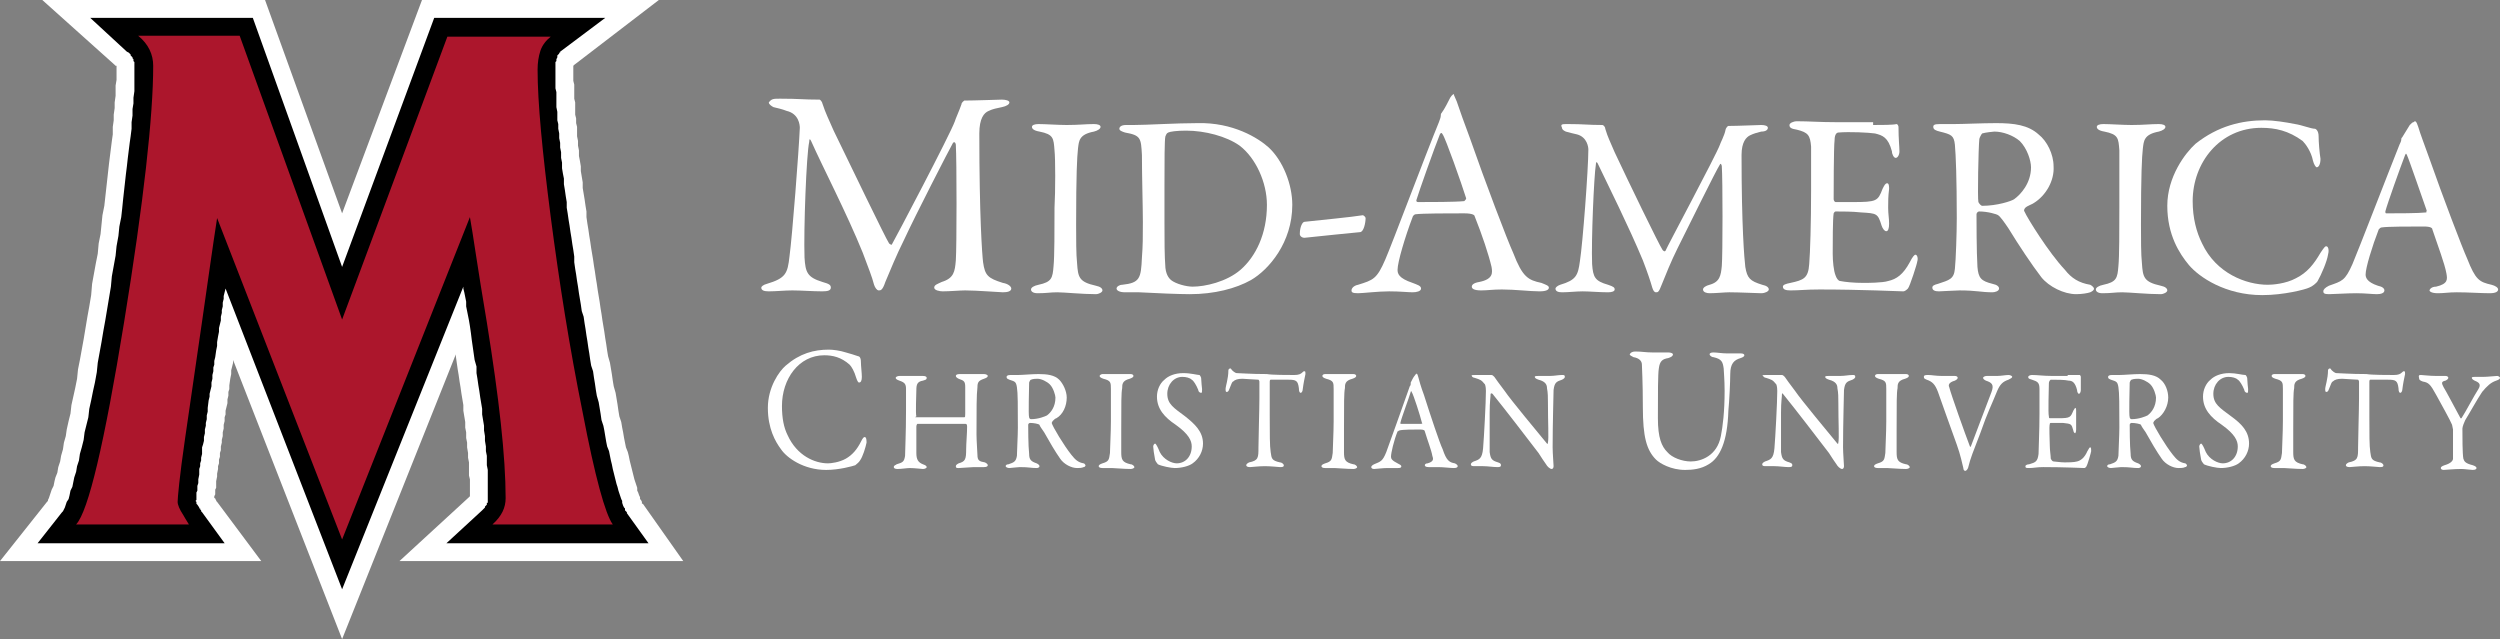 <?xml version="1.0" encoding="utf-8"?>
<!-- Generator: Adobe Illustrator 21.1.0, SVG Export Plug-In . SVG Version: 6.00 Build 0)  -->
<svg version="1.1" xmlns="http://www.w3.org/2000/svg" xmlns:xlink="http://www.w3.org/1999/xlink" x="0px" y="0px" width="266px"
	 height="68px" viewBox="0 0 266 68" style="enable-background:new 0 0 266 68;" xml:space="preserve">
<rect x="0" y="0" width="266" height="68" fill="#808080" stroke="none"/>
<style type="text/css">
	.st0{fill:#FFFFFF;}
	.st1{fill-rule:evenodd;clip-rule:evenodd;fill:#FFFFFF;}
	.st2{fill-rule:evenodd;clip-rule:evenodd;}
	.st3{fill:#AC162C;}
</style>
<g id="_x32__Color_Black_BG">
	<g>
		<g>
			<path class="st0" d="M83,10.5c2.1,0,2.4,0.1,4.2,0.1c0.1,0,0.3,0.3,0.3,0.4c0.4,1.2,0.6,1.5,1.2,2.9c1.8,3.7,5.5,11.4,5.9,12
				c0.1,0.1,0.3,0.2,0.3,0.1c0.3-0.5,6.2-11.7,6.7-13.1c0-0.1,0.5-1.2,0.7-1.8c0-0.2,0.3-0.4,0.3-0.4c1.1,0,3.7-0.1,4-0.1
				c0.4,0,0.8,0.1,0.8,0.3c0,0.2-0.3,0.4-0.8,0.5c-0.5,0.1-1,0.2-1.4,0.4c-0.5,0.2-1,0.8-1,2.4c0,8.8,0.3,12.9,0.4,13.7
				c0.2,1.4,0.5,1.7,2.1,2.2c0.6,0.1,0.9,0.4,0.9,0.6c0,0.3-0.4,0.4-0.9,0.4c-0.3,0-2.8-0.2-4-0.2c-0.6,0-1.6,0.1-2.4,0.1
				c-0.3,0-0.9-0.1-0.9-0.4c0-0.3,0.4-0.4,0.8-0.6c1.3-0.4,1.4-1.1,1.5-2.3c0.1-1.4,0.1-10.6,0-12.3c0-0.1-0.1-0.4-0.3-0.2
				c-0.4,0.7-4,7.7-5.2,10.3c-0.8,1.6-1.5,3.3-2,4.5c-0.3,0.9-0.5,0.9-0.7,0.9c-0.2,0-0.4-0.3-0.5-0.6c-0.2-0.8-0.6-1.8-1.2-3.4
				c-1.7-4.2-4.3-9.2-5.5-11.9c-0.1-0.2-0.2-0.3-0.2,0.1c-0.3,1.3-0.6,9.3-0.5,12.3c0.1,1.6,0.3,2.1,1.9,2.6
				c0.7,0.2,0.9,0.3,0.9,0.6c0,0.3-0.3,0.4-0.9,0.4c-1,0-2.3-0.1-3.2-0.1c-0.8,0-1.7,0.1-2.5,0.1c-0.5,0-0.8-0.1-0.8-0.4
				c0-0.1,0.2-0.3,0.6-0.4c2-0.6,2.2-1.1,2.4-2.9c0.3-2.2,1-11.3,1.1-13.7c0-0.3-0.1-1.5-1.4-1.8c-0.5-0.2-1-0.3-1.4-0.4
				c-0.2-0.1-0.5-0.3-0.5-0.5C82.1,10.5,82.3,10.5,83,10.5z"/>
			<path class="st0" d="M112.2,16c-0.1-1.3-0.1-1.7-1.6-2c-0.6-0.1-0.8-0.3-0.8-0.5c0-0.2,0.3-0.3,0.7-0.3c0.7,0,2.1,0.1,3,0.1
				c1.3,0,2-0.1,2.9-0.1c0.4,0,0.7,0.1,0.7,0.3c0,0.2-0.3,0.4-0.7,0.5c-1.6,0.3-1.6,1-1.7,1.8c-0.1,0.9-0.2,2.7-0.2,8.1
				c0,1.5,0,3.2,0.1,4.1c0.1,1.5,0.2,2,2,2.4c0.5,0.1,0.7,0.3,0.7,0.5c0,0.2-0.4,0.4-0.7,0.4c-1.4,0-3.4-0.2-4.1-0.2
				c-0.8,0-1.1,0.1-2.1,0.1c-0.5,0-0.7-0.2-0.7-0.4c0-0.2,0.3-0.4,0.8-0.5c1.4-0.3,1.5-0.7,1.6-2c0.1-1,0.1-3.8,0.1-6.2
				C112.3,20.3,112.3,16.9,112.2,16z"/>
			<path class="st0" d="M135,15.7c1.5,1.4,2.5,3.9,2.5,6.1c0,4-2.5,6.9-4.4,8c-1.6,0.9-3.9,1.5-6.5,1.5c-1.1,0-3.6-0.1-5.4-0.2
				c-0.5,0-1,0-1.5,0c-0.6,0-0.9-0.2-0.9-0.4c0-0.2,0.3-0.4,0.6-0.4c1.9-0.2,2-0.7,2.1-2.9c0.1-1.3,0.1-2.1,0.1-3.8
				c0-1.6-0.1-4.8-0.1-7.1c-0.1-1.8-0.1-2.1-1.8-2.4c-0.3-0.1-0.6-0.2-0.6-0.4c0-0.2,0.2-0.4,0.7-0.4h0.8c1.4,0,4.5-0.2,6.8-0.2
				C131.2,13,133.9,14.7,135,15.7z M124.3,14.1c-0.2,0.1-0.2,0.2-0.3,0.4c-0.1,0.3-0.1,2.8-0.1,5.2v4c0,1.9,0,3.5,0.1,4.8
				c0.1,0.9,0.5,1.2,0.6,1.3c0.5,0.4,1.6,0.7,2.3,0.7c1.3,0,3.6-0.5,5.1-1.8c1.6-1.4,2.8-3.8,2.8-6.9c0-2.4-1.2-5-2.9-6.3
				c-1.4-1-3.7-1.6-5.7-1.6C125.2,13.9,124.5,14,124.3,14.1z"/>
			<path class="st0" d="M145,22.9c0.1,0,0.3,0.2,0.3,0.3c0,0.5-0.2,1.5-0.6,1.5c-1.1,0.1-4,0.4-5.9,0.6c-0.3,0-0.5-0.2-0.5-0.4
				c0-0.8,0.3-1.3,0.5-1.3C140.6,23.4,143.8,23.1,145,22.9z"/>
			<path class="st0" d="M155,10.8c0.3,0.9,0.8,2.3,1.4,3.9c1.6,4.6,4,10.9,4.6,12.2c1,2.6,1.6,2.9,3,3.2c0.5,0.2,0.8,0.3,0.8,0.5
				c0,0.2-0.2,0.4-1,0.4c-1,0-2.6-0.2-4-0.2c-1,0-1.5,0.1-2.2,0.1c-0.8,0-1-0.2-1-0.4c0-0.2,0.2-0.4,0.8-0.5c1.5-0.3,1.4-1,1.3-1.6
				c-0.3-1.3-1-3.4-1.8-5.4c0-0.1-0.2-0.3-1.1-0.3c-1.7,0-4.5,0-5.2,0.1c-0.1,0-0.3,0.2-0.3,0.3c-0.8,2.1-1.6,4.8-1.6,5.6
				c0,0.4,0.1,0.9,1.6,1.4c0.5,0.2,0.9,0.3,0.9,0.6c0,0.3-0.5,0.4-0.9,0.4c-0.5,0-1.3-0.1-2.5-0.1c-1.2,0-2.8,0.2-3.3,0.2
				c-0.6,0-0.7-0.1-0.7-0.3c0-0.2,0.2-0.5,0.7-0.6c1.6-0.5,2-0.6,2.9-2.7c0.7-1.6,4.3-11.2,5.7-14.6c0.1-0.3,0.2-0.5,0.2-0.7
				c0-0.1,0-0.2,0.1-0.3c0.3-0.4,0.7-1.2,0.9-1.6c0.2-0.3,0.3-0.4,0.5-0.4C154.6,10,154.7,10.1,155,10.8z M156,21.1
				c-0.5-1.6-2.2-6.4-2.5-6.8c-0.1-0.2-0.2-0.2-0.3,0c-0.6,1.5-2.2,6-2.5,7c0,0.1,0,0.2,0.2,0.2c1.3,0,3.9,0,4.9-0.1
				C155.9,21.3,156,21.2,156,21.1z"/>
			<path class="st0" d="M166.8,13.2c1.8,0,2.1,0.1,3.7,0.1c0.1,0,0.3,0.2,0.3,0.4c0.3,1,0.5,1.3,1,2.5c1.5,3.2,4.7,9.8,5.1,10.4
				c0.1,0.1,0.2,0.2,0.3,0.1c0.2-0.5,5.4-10.2,5.8-11.3c0-0.1,0.5-1,0.6-1.6c0-0.1,0.2-0.4,0.3-0.4c1,0,3.2-0.1,3.5-0.1
				c0.4,0,0.7,0.1,0.7,0.3c0,0.2-0.2,0.4-0.7,0.4c-0.4,0.1-0.8,0.2-1.2,0.4c-0.4,0.2-0.9,0.7-0.9,2.1c0,7.6,0.3,11.1,0.4,11.9
				c0.2,1.2,0.5,1.5,1.8,1.9c0.5,0.1,0.7,0.3,0.7,0.5c0,0.2-0.4,0.4-0.8,0.4c-0.3,0-2.4-0.1-3.4-0.1c-0.5,0-1.4,0.1-2.1,0.1
				c-0.3,0-0.7-0.1-0.7-0.4c0-0.2,0.3-0.4,0.7-0.5c1.1-0.3,1.2-1,1.3-2c0.1-1.2,0.1-9.2,0-10.6c0-0.1-0.1-0.4-0.2-0.2
				c-0.4,0.6-3.4,6.7-4.5,8.9c-0.7,1.4-1.3,2.9-1.7,3.9c-0.3,0.8-0.4,0.8-0.6,0.8c-0.2,0-0.3-0.2-0.4-0.5c-0.2-0.7-0.5-1.6-1-2.9
				c-1.5-3.6-3.7-8-4.8-10.3c-0.1-0.2-0.2-0.2-0.2,0.1c-0.2,1.2-0.5,8.1-0.4,10.6c0.1,1.4,0.3,1.8,1.7,2.2c0.6,0.2,0.7,0.3,0.7,0.5
				c0,0.2-0.3,0.3-0.7,0.3c-0.9,0-2-0.1-2.7-0.1c-0.7,0-1.5,0.1-2.2,0.1c-0.4,0-0.7-0.1-0.7-0.4c0-0.1,0.2-0.3,0.5-0.4
				c1.7-0.5,1.9-1,2.1-2.5c0.3-1.9,0.9-9.8,0.9-11.9c0-0.2-0.1-1.3-1.2-1.6c-0.5-0.1-0.8-0.2-1.2-0.3c-0.2-0.1-0.4-0.2-0.4-0.4
				C166,13.2,166.2,13.2,166.8,13.2z"/>
			<path class="st0" d="M199.3,13.3c0.9,0,2.1,0,2.5-0.1c0.1,0,0.2,0.2,0.2,0.3c0,1.3,0.1,2.1,0.1,2.6c0,0.4-0.2,0.7-0.4,0.7
				c-0.2,0-0.4-0.4-0.4-0.7c-0.4-1.5-1-1.7-1.8-1.9c-0.7-0.1-2.7-0.2-3.9-0.1c-0.1,0-0.4,0.1-0.4,0.8c-0.1,0.7-0.1,5.9-0.1,6.3
				c0,0.1,0.1,0.3,0.2,0.3h1.8c2.6,0,2.7-0.1,3.2-1.4c0.2-0.4,0.3-0.6,0.5-0.6c0.2,0,0.2,0.4,0.2,0.6c-0.1,0.8-0.1,1.3-0.1,2
				c0,0.7,0.1,1.1,0.1,1.7c0,0.5-0.1,0.8-0.3,0.8c-0.2,0-0.4-0.3-0.5-0.6c-0.4-1.3-0.5-1.3-2.2-1.4c-0.9-0.1-2-0.1-2.7-0.1
				c-0.1,0-0.2,0.2-0.2,0.2c-0.1,0.6-0.1,3.1-0.1,4.3c0,0.8,0.1,1.8,0.3,2.3c0.1,0.3,0.3,0.6,0.5,0.6c0.5,0.1,1.4,0.2,2.5,0.2
				c0.3,0,2,0,2.6-0.2c0.9-0.2,1.6-0.7,2.3-2c0.3-0.6,0.5-0.8,0.6-0.8c0.2,0,0.3,0.4,0.2,0.7c0,0.2-0.8,2.7-1,2.9
				c-0.1,0.1-0.3,0.3-0.5,0.3c-0.3,0-4.5-0.2-8.9-0.2c-1.5,0-2.1,0.1-3.1,0.1c-0.5,0-0.8-0.1-0.8-0.4c0-0.2,0.3-0.3,0.8-0.4
				c1.4-0.3,1.9-0.5,2-2c0.1-1.2,0.2-4.4,0.2-7.8c0-3.3,0-3.9,0-4.7c-0.1-1.2-0.3-1.5-1.5-1.8c-0.6-0.1-0.8-0.2-0.8-0.5
				c0-0.2,0.4-0.4,0.8-0.4c1.3,0,2.4,0.1,4.2,0.1H199.3z"/>
			<path class="st0" d="M216.4,21.6c-0.1,0.1-0.7,0.3-0.9,0.5c-0.1,0.1-0.2,0.3-0.1,0.4c0.3,0.7,2.6,4.4,4.3,6.2
				c0.7,0.9,1.5,1.4,2.7,1.6c0.2,0.1,0.4,0.3,0.4,0.4c0,0.2-0.2,0.3-0.4,0.4c-0.3,0.1-0.9,0.2-1.5,0.2c-1.3,0-2.9-0.8-3.7-1.8
				c-1-1.3-2.4-3.4-3.5-5.2c-0.4-0.6-0.9-1.3-1.1-1.4c-0.1-0.1-1.1-0.4-2-0.4c-0.2,0-0.3,0.2-0.3,0.3c0,0.5,0,4,0.1,5.6
				c0.1,1.2,0.4,1.5,1.6,1.8c0.5,0.1,0.7,0.3,0.7,0.5c0,0.3-0.5,0.4-0.7,0.4c-1.2,0-1.7-0.2-3.5-0.2c-0.5,0-1.9,0.1-2.2,0.1
				c-0.4,0-0.7-0.1-0.7-0.4c0-0.2,0.2-0.3,0.6-0.4c1.2-0.4,1.7-0.5,1.8-1.6c0.1-0.9,0.2-3.8,0.2-5.4c0-4.2-0.1-6.7-0.2-7.8
				c-0.1-1-0.4-1.1-1.6-1.4c-0.4-0.1-0.7-0.2-0.7-0.5c0-0.2,0.1-0.3,0.7-0.3c0.9,0,1,0,1.5,0c1,0,3-0.1,4.5-0.1
				c1.9,0,3.4,0.2,4.5,1.2c0.9,0.7,1.6,2.1,1.6,3.4C218.6,19.2,217.7,20.8,216.4,21.6z M214.9,15c-0.7-0.6-1.8-1-2.7-1
				c-0.1,0-1,0.1-1.3,0.2c-0.1,0.1-0.3,0.5-0.3,0.6c-0.1,1-0.2,6.3-0.1,6.7c0.1,0.2,0.3,0.4,0.4,0.4c1.6,0,3.1-0.5,3.4-0.7
				c0.7-0.5,1.8-1.7,1.8-3.4C216.1,17.1,215.7,15.8,214.9,15z"/>
			<path class="st0" d="M225.5,16c-0.1-1.3-0.1-1.7-1.6-2c-0.6-0.1-0.8-0.3-0.8-0.5c0-0.2,0.3-0.3,0.7-0.3c0.7,0,2.1,0.1,3,0.1
				c1.3,0,2-0.1,2.9-0.1c0.4,0,0.7,0.1,0.7,0.3c0,0.2-0.3,0.4-0.7,0.5c-1.6,0.3-1.6,1-1.7,1.8c-0.1,0.9-0.2,2.7-0.2,8.1
				c0,1.5,0,3.2,0.1,4.1c0.1,1.5,0.2,2,2,2.4c0.5,0.1,0.7,0.3,0.7,0.5c0,0.2-0.4,0.4-0.7,0.4c-1.4,0-3.4-0.2-4.1-0.2
				c-0.8,0-1.1,0.1-2.1,0.1c-0.5,0-0.7-0.2-0.7-0.4c0-0.2,0.3-0.4,0.8-0.5c1.4-0.3,1.5-0.7,1.6-2c0.1-1,0.1-3.8,0.1-6.2
				C225.5,20.3,225.5,16.9,225.5,16z"/>
			<path class="st0" d="M244.2,13.2c0.7,0.1,1.7,0.5,2.1,0.5c0.1,0,0.4,0.2,0.4,0.8c0,0.6,0.1,1.8,0.2,2.4c0,0.6-0.2,0.9-0.4,0.9
				c-0.1,0-0.3-0.3-0.4-0.7c-0.2-1-0.8-1.8-1.1-2.1c-1.5-1.1-2.9-1.4-4.4-1.4c-4.4,0-7.3,3.7-7.3,7.8c0,1.8,0.4,3.3,1,4.5
				c1.5,3.2,4.7,4.4,7,4.4c0.5,0,1.9-0.1,3-0.7c1.2-0.6,1.9-1.5,2.6-2.7c0.4-0.6,0.5-0.7,0.6-0.7c0.3,0,0.3,0.6,0.2,0.9
				c-0.1,0.7-0.7,2.1-1.1,2.8c-0.1,0.2-0.6,0.6-0.9,0.7c-0.4,0.2-2.7,0.8-5,0.8c-3.9,0-6.7-1.9-7.8-3.2c-1-1.2-2.3-3.2-2.3-6.3
				c0-3.1,1.9-5.6,3-6.6c2.4-1.9,4.9-2.5,7.4-2.5C241.9,12.8,243.2,13,244.2,13.2z"/>
			<path class="st0" d="M257.3,13.5c0.2,0.7,0.7,2,1.2,3.4c1.4,4,3.5,9.5,4,10.6c0.9,2.3,1.3,2.5,2.6,2.8c0.4,0.1,0.7,0.3,0.7,0.5
				c0,0.2-0.2,0.4-0.9,0.4c-0.9,0-2.3-0.1-3.5-0.1c-0.9,0-1.3,0.1-2,0.1c-0.7,0-0.9-0.2-0.9-0.3c0-0.1,0.2-0.4,0.7-0.4
				c1.3-0.3,1.2-0.8,1.1-1.4c-0.2-1.1-0.9-2.9-1.5-4.7c0-0.1-0.1-0.3-0.9-0.3c-1.5,0-3.9,0-4.5,0.1c-0.1,0-0.2,0.1-0.3,0.2
				c-0.7,1.8-1.4,4.1-1.4,4.8c0,0.3,0.1,0.8,1.3,1.2c0.5,0.1,0.7,0.3,0.7,0.5c0,0.3-0.4,0.4-0.8,0.4c-0.5,0-1.2-0.1-2.2-0.1
				c-1,0-2.4,0.1-2.9,0.1c-0.5,0-0.6-0.1-0.6-0.3c0-0.2,0.2-0.4,0.6-0.6c1.4-0.5,1.7-0.5,2.5-2.3c0.6-1.4,3.8-9.7,5-12.7
				c0.1-0.2,0.2-0.4,0.2-0.6c0-0.1,0-0.1,0.1-0.2c0.2-0.3,0.6-1,0.8-1.3c0.2-0.2,0.3-0.3,0.4-0.3C257,12.8,257.1,12.9,257.3,13.5z
				 M258.2,22.4c-0.5-1.4-1.9-5.5-2.1-5.9c-0.1-0.2-0.1-0.2-0.2,0c-0.5,1.3-1.9,5.2-2.1,6c0,0.1,0,0.2,0.1,0.2c1.1,0,3.4,0,4.3-0.1
				C258.1,22.6,258.2,22.5,258.2,22.4z"/>
		</g>
		<g>
			<path class="st0" d="M90,37.5c0.4,0.1,1,0.3,1.3,0.4c0.1,0,0.3,0.1,0.3,0.6c0,0.4,0.1,1.2,0.1,1.6c0,0.4-0.1,0.6-0.3,0.6
				c-0.1,0-0.2-0.2-0.3-0.5c-0.2-0.7-0.5-1.2-0.7-1.4c-0.9-0.8-1.8-1-2.7-1c-2.7,0-4.5,2.5-4.5,5.4c0,1.3,0.2,2.3,0.6,3.1
				c1,2.2,2.9,3,4.3,3c0.3,0,1.2-0.1,1.9-0.5c0.7-0.4,1.2-1,1.6-1.8c0.2-0.4,0.3-0.5,0.4-0.5c0.2,0,0.2,0.4,0.2,0.6
				c-0.1,0.5-0.4,1.5-0.7,1.9c-0.1,0.2-0.4,0.4-0.5,0.5c-0.3,0.1-1.7,0.5-3.1,0.5c-2.4,0-4.2-1.3-4.8-2.2c-0.6-0.8-1.4-2.2-1.4-4.4
				c0-2.2,1.2-3.9,1.9-4.5c1.5-1.3,3-1.7,4.6-1.7C88.6,37.2,89.4,37.3,90,37.5z"/>
			<path class="st0" d="M97.5,44.4c0.8,0,2.7,0,5.1,0c0.1,0,0.1-0.1,0.1-0.4c0-0.2,0-2.2,0-2.8c0-0.6-0.1-0.7-0.7-0.9
				c-0.2-0.1-0.3-0.2-0.3-0.3c0-0.1,0.1-0.2,0.4-0.2c0.2,0,1,0,1.4,0c0.5,0,1.1,0,1.2,0c0.2,0,0.4,0.1,0.4,0.2
				c0,0.1-0.1,0.2-0.4,0.3c-0.6,0.2-0.7,0.4-0.7,0.9c-0.1,0.8-0.1,2.4-0.1,5c0,0.7,0.1,2,0.1,2.2c0,0.6,0.2,0.7,0.8,0.8
				c0.2,0.1,0.3,0.2,0.3,0.3c0,0.1-0.1,0.2-0.4,0.2c-0.2,0-0.7,0-1.1,0c-0.3,0-1.3,0.1-1.6,0.1c-0.2,0-0.3,0-0.3-0.2
				c0-0.1,0.1-0.2,0.3-0.3c0.7-0.2,0.8-0.4,0.8-1.5c0-0.6,0.1-1.7,0.1-2.4c0-0.3-0.1-0.3-0.2-0.3c-2.1,0-4.8,0-5.1,0
				c0,0-0.1,0.1-0.1,0.3c0,0.4,0,2.3,0,2.8c0,0.7,0.2,1,0.7,1.2c0.3,0.1,0.4,0.2,0.4,0.3c0,0.1-0.2,0.2-0.4,0.2
				c-0.1,0-0.9-0.1-1.4-0.1c-0.3,0-0.9,0.1-1.3,0.1c-0.3,0-0.4-0.1-0.4-0.2c0-0.2,0.2-0.2,0.3-0.3c0.7-0.2,0.8-0.3,0.9-0.9
				c0-0.6,0.1-2.3,0.1-4.8c0-0.3,0-1.7,0-2.3c0-0.5-0.1-0.7-0.7-0.9c-0.3-0.1-0.4-0.2-0.4-0.3c0-0.1,0.2-0.2,0.4-0.2
				c0.4,0,0.9,0,1.2,0c0.6,0,1,0,1.3,0c0.3,0,0.4,0.1,0.4,0.2c0,0.2-0.1,0.2-0.4,0.3c-0.6,0.1-0.7,0.4-0.7,1c0,0.5-0.1,2.5,0,2.8
				C97.3,44.4,97.4,44.4,97.5,44.4z"/>
			<path class="st0" d="M112.4,44.5c-0.1,0-0.3,0.2-0.4,0.3c0,0-0.1,0.2-0.1,0.2c0.1,0.4,1.3,2.4,2.1,3.4c0.4,0.5,0.7,0.8,1.3,0.9
				c0.1,0,0.2,0.2,0.2,0.2c0,0.1-0.1,0.2-0.2,0.2c-0.2,0.1-0.5,0.1-0.7,0.1c-0.6,0-1.4-0.4-1.8-1c-0.5-0.7-1.2-1.9-1.7-2.8
				c-0.2-0.3-0.5-0.7-0.5-0.8c-0.1-0.1-0.6-0.2-1-0.2c-0.1,0-0.2,0.1-0.2,0.2c0,0.3,0,2.2,0.1,3.1c0,0.6,0.2,0.8,0.8,1
				c0.2,0.1,0.3,0.2,0.3,0.3c0,0.2-0.3,0.2-0.3,0.2c-0.6,0-0.8-0.1-1.8-0.1c-0.2,0-1,0.1-1.1,0.1c-0.2,0-0.4-0.1-0.4-0.2
				c0-0.1,0.1-0.2,0.3-0.2c0.6-0.2,0.8-0.3,0.9-0.9c0-0.5,0.1-2.1,0.1-3c0-2.3,0-3.7-0.1-4.3c-0.1-0.6-0.2-0.6-0.8-0.8
				c-0.2-0.1-0.3-0.1-0.3-0.3c0-0.1,0.1-0.2,0.4-0.2c0.4,0,0.5,0,0.8,0c0.5,0,1.5-0.1,2.2-0.1c0.9,0,1.7,0.1,2.2,0.6
				c0.4,0.4,0.8,1.2,0.8,1.9C113.5,43.2,113.1,44.1,112.4,44.5z M111.7,40.9c-0.3-0.3-0.9-0.6-1.3-0.6c-0.1,0-0.5,0-0.7,0.1
				c-0.1,0-0.2,0.3-0.2,0.3c0,0.5-0.1,3.5,0,3.7c0,0.1,0.1,0.2,0.2,0.2c0.8,0,1.5-0.3,1.7-0.4c0.4-0.3,0.9-0.9,0.9-1.9
				C112.3,42.1,112.1,41.3,111.7,40.9z"/>
			<path class="st0" d="M118.2,41.4c0-0.7,0-0.9-0.8-1.1c-0.3-0.1-0.4-0.2-0.4-0.3c0-0.1,0.2-0.2,0.3-0.2c0.4,0,1,0,1.5,0
				c0.7,0,1,0,1.5,0c0.2,0,0.3,0.1,0.3,0.2c0,0.1-0.1,0.2-0.4,0.3c-0.8,0.2-0.8,0.6-0.8,1c-0.1,0.5-0.1,1.5-0.1,4.5
				c0,0.8,0,1.8,0,2.3c0,0.8,0.1,1.1,1,1.3c0.2,0,0.4,0.2,0.4,0.3c0,0.1-0.2,0.2-0.4,0.2c-0.7,0-1.7-0.1-2-0.1c-0.4,0-0.5,0-1,0
				c-0.3,0-0.4-0.1-0.4-0.2c0-0.1,0.1-0.2,0.4-0.3c0.7-0.2,0.7-0.4,0.8-1.1c0-0.5,0.1-2.1,0.1-3.4C118.2,43.8,118.2,41.9,118.2,41.4
				z"/>
			<path class="st0" d="M127.6,39.9c0.1,0,0.2,0.3,0.2,0.3c0,0.3,0.1,1.2,0.1,1.2c0,0.3,0,0.4-0.1,0.4c-0.1,0-0.3-0.1-0.3-0.3
				c-0.2-0.5-0.5-1-0.7-1.1c-0.2-0.2-0.6-0.3-1-0.3c-0.9,0-1.6,0.8-1.6,1.8c0,1.1,0.7,1.5,1.9,2.4c1,0.8,1.9,1.6,1.9,2.9
				c0,0.8-0.4,1.6-1.1,2.1c-0.4,0.3-1.2,0.5-1.9,0.5c-0.4,0-1.4-0.2-1.8-0.4c-0.1-0.1-0.3-0.4-0.3-0.5c-0.1-0.5-0.2-1.2-0.2-1.4
				c0-0.1,0.1-0.3,0.2-0.3c0.1,0,0.3,0.4,0.5,0.9c0.4,0.8,1.3,1.2,1.8,1.2c0.9,0,1.6-0.7,1.6-1.8c0-0.6-0.3-1.3-1.7-2.3
				c-1.2-0.8-2-1.7-2-3c0-0.7,0.3-1.4,0.8-1.8c0.4-0.4,1.1-0.7,2-0.7C126.7,39.7,127.4,39.9,127.6,39.9z"/>
			<path class="st0" d="M137.7,39.9c0.5,0,0.7-0.1,0.9-0.3c0.1-0.1,0.1-0.1,0.2-0.1c0.1,0,0.1,0.1,0.1,0.3c-0.1,0.5-0.2,0.9-0.3,1.7
				c0,0.1-0.1,0.3-0.2,0.3c-0.1,0-0.2-0.1-0.2-0.5c-0.1-0.8-0.3-0.9-1.1-0.9c-0.2,0-1.7,0-1.9,0c-0.1,0-0.1,0.2-0.1,0.2
				c0,0.7,0,2.4,0,3.7c0,1.8,0,3.2,0.1,3.8c0.1,0.7,0.1,0.9,1,1.1c0.2,0,0.4,0.2,0.4,0.3c0,0.2-0.2,0.2-0.4,0.2
				c-0.1,0-1-0.1-1.6-0.1c-0.7,0-1.4,0.1-1.6,0.1c-0.3,0-0.4-0.1-0.4-0.2c0-0.1,0.1-0.2,0.3-0.3c1-0.2,1-0.5,1-1.6
				c0-0.9,0.1-4,0.1-5.2c0-0.9,0-1.2,0-1.8c0-0.1-0.1-0.2-0.1-0.2c-0.3,0-1.5-0.1-1.7-0.1c-0.5,0-0.8,0.1-1,0.3
				c-0.1,0-0.2,0.3-0.4,0.8c-0.1,0.3-0.2,0.3-0.3,0.3c-0.1,0-0.1-0.2-0.1-0.3c0-0.3,0.3-1.1,0.3-2c0-0.1,0.1-0.2,0.2-0.2
				c0.1,0,0.1,0.1,0.2,0.2c0,0,0.3,0.3,0.5,0.3c0.4,0,1.4,0.1,3.2,0.1C135.3,39.9,137.1,39.9,137.7,39.9z"/>
			<path class="st0" d="M141.9,41.4c0-0.7,0-0.9-0.8-1.1c-0.3-0.1-0.4-0.2-0.4-0.3c0-0.1,0.1-0.2,0.3-0.2c0.4,0,1,0,1.5,0
				c0.7,0,1,0,1.5,0c0.2,0,0.3,0.1,0.3,0.2c0,0.1-0.1,0.2-0.4,0.3c-0.8,0.2-0.8,0.6-0.8,1c-0.1,0.5-0.1,1.5-0.1,4.5
				c0,0.8,0,1.8,0,2.3c0,0.8,0.1,1.1,1,1.3c0.2,0,0.4,0.2,0.4,0.3c0,0.1-0.2,0.2-0.4,0.2c-0.7,0-1.7-0.1-2-0.1c-0.4,0-0.5,0-1,0
				c-0.3,0-0.4-0.1-0.4-0.2c0-0.1,0.1-0.2,0.4-0.3c0.7-0.2,0.7-0.4,0.8-1.1c0-0.5,0.1-2.1,0.1-3.4C141.9,43.8,141.9,41.9,141.9,41.4
				z"/>
			<path class="st0" d="M150.9,40.1c0.1,0.4,0.3,1.1,0.6,1.9c0.7,2.2,1.7,5.2,2,5.8c0.4,1.2,0.7,1.4,1.3,1.5
				c0.2,0.1,0.3,0.2,0.3,0.3c0,0.1-0.1,0.2-0.4,0.2c-0.4,0-1.1-0.1-1.7-0.1c-0.4,0-0.6,0-1,0c-0.3,0-0.4-0.1-0.4-0.2
				c0-0.1,0.1-0.2,0.3-0.2c0.7-0.2,0.6-0.5,0.5-0.8c-0.1-0.6-0.5-1.6-0.8-2.6c0-0.1-0.1-0.2-0.5-0.2c-0.7,0-1.9,0-2.2,0.1
				c-0.1,0-0.1,0.1-0.2,0.1c-0.4,1-0.7,2.3-0.7,2.7c0,0.2,0.1,0.4,0.7,0.7c0.2,0.1,0.4,0.2,0.4,0.3c0,0.2-0.2,0.2-0.4,0.2
				c-0.2,0-0.6,0-1.1,0c-0.5,0-1.2,0.1-1.4,0.1c-0.2,0-0.3-0.1-0.3-0.2c0-0.1,0.1-0.2,0.3-0.3c0.7-0.3,0.9-0.3,1.3-1.3
				c0.3-0.8,1.9-5.3,2.5-7c0.1-0.1,0.1-0.2,0.1-0.3c0,0,0-0.1,0-0.1c0.1-0.2,0.3-0.6,0.4-0.7c0.1-0.1,0.1-0.2,0.2-0.2
				C150.7,39.7,150.8,39.7,150.9,40.1z M151.3,45c-0.2-0.8-0.9-3-1.1-3.3c0-0.1-0.1-0.1-0.1,0c-0.2,0.7-1,2.8-1.1,3.3
				c0,0.1,0,0.1,0.1,0.1c0.5,0,1.7,0,2.1,0C151.3,45.1,151.4,45,151.3,45z"/>
			<path class="st0" d="M157,39.9c0.3,0,1,0,1.7,0c0.1,0,0.2,0.1,0.3,0.2c0.2,0.3,0.5,0.7,1.1,1.5c0.6,0.9,3.6,4.5,4.5,5.6
				c0.1,0.1,0.1-0.1,0.1-0.1c0.1-0.5,0-2.1,0-4.3c0-0.5,0-1-0.1-1.5c0-0.3-0.1-0.7-0.9-0.9c-0.3-0.1-0.4-0.2-0.4-0.3
				c0-0.1,0.2-0.1,0.4-0.1c0.4,0,0.7,0,1.2,0c0.5,0,0.9-0.1,1.3-0.1c0.2,0,0.3,0,0.3,0.2c0,0.1-0.1,0.2-0.3,0.3
				c-0.6,0.2-0.8,0.3-0.9,1.1c0,0.5-0.1,3.5-0.1,6.1c0,0.6,0.1,1.8,0.1,2c0,0.2-0.1,0.3-0.2,0.3c-0.2,0-0.5-0.3-0.6-0.5
				c-0.2-0.3-0.5-0.7-0.8-1.2c-1.3-1.7-3.6-4.7-4.9-6.3c-0.1-0.1-0.2,0-0.2,0c0,0.4-0.1,0.8-0.1,2c0,1.4,0,3.7,0,4.2
				c0.1,0.7,0.2,0.9,0.9,1.1c0.3,0.1,0.3,0.2,0.3,0.3c0,0.2-0.2,0.2-0.4,0.2c-0.4,0-1-0.1-1.5-0.1c-0.3,0-0.7,0-0.9,0
				c-0.2,0-0.4,0-0.4-0.2c0-0.1,0.1-0.2,0.3-0.3c0.6-0.2,0.9-0.3,1-1.4c0.1-1.2,0.3-4.9,0.3-6.1c0-0.5-0.1-0.7-0.1-0.7
				c-0.4-0.5-0.5-0.5-1.1-0.7c-0.1,0-0.3-0.1-0.3-0.2C156.5,39.9,156.7,39.9,157,39.9z"/>
			<path class="st0" d="M174,37.4c0.7,0,1.1,0.1,1.8,0.1c0.6,0,1.3,0,1.7,0c0.3,0,0.5,0.1,0.5,0.2c0,0.2-0.2,0.3-0.5,0.4
				c-0.6,0.1-0.9,0.3-1,1.1c-0.1,0.6-0.1,2.6-0.1,5.3c0,2.1,0.4,3,1,3.6c0.5,0.6,1.6,1,2.5,1c1.1,0,2.8-0.6,3.2-2.7
				c0.2-1,0.4-2.6,0.4-4.8c0-1.2-0.1-2.2-0.1-2.4c-0.1-0.7-0.2-1-1.1-1.2c-0.2,0-0.4-0.2-0.4-0.3c0-0.1,0.1-0.2,0.4-0.2
				c0.4,0,0.9,0.1,1.4,0.1c0.7,0,1.1,0,1.5,0c0.3,0,0.4,0.1,0.4,0.2c0,0.1-0.1,0.2-0.4,0.3c-0.7,0.2-1.1,0.6-1.1,1.7
				c0,0.8-0.1,2.9-0.2,3.9c-0.1,3.3-0.9,5-2.1,5.7c-0.8,0.5-1.7,0.6-2.5,0.6c-1.5,0-2.7-0.7-3.1-1.1c-1-1-1.4-2.4-1.4-5.6
				c0-2.7-0.1-4.2-0.1-4.5c0-0.4-0.3-0.7-0.9-0.8c-0.2-0.1-0.4-0.2-0.4-0.3C173.5,37.5,173.7,37.4,174,37.4z"/>
			<path class="st0" d="M187.9,39.9c0.3,0,1,0,1.7,0c0.1,0,0.2,0.1,0.3,0.2c0.2,0.3,0.5,0.7,1.1,1.5c0.6,0.9,3.6,4.5,4.5,5.6
				c0.1,0.1,0.1-0.1,0.1-0.1c0.1-0.5,0-2.1,0-4.3c0-0.5,0-1-0.1-1.5c0-0.3-0.1-0.7-0.9-0.9c-0.3-0.1-0.4-0.2-0.4-0.3
				c0-0.1,0.2-0.1,0.4-0.1c0.4,0,0.7,0,1.2,0c0.5,0,0.9-0.1,1.3-0.1c0.2,0,0.3,0,0.3,0.2c0,0.1-0.1,0.2-0.3,0.3
				c-0.6,0.2-0.8,0.3-0.9,1.1c0,0.5-0.1,3.5-0.1,6.1c0,0.6,0.1,1.8,0.1,2c0,0.2-0.1,0.3-0.2,0.3c-0.2,0-0.5-0.3-0.6-0.5
				c-0.2-0.3-0.5-0.7-0.8-1.2c-1.3-1.7-3.6-4.7-4.9-6.3c-0.1-0.1-0.1,0-0.1,0c0,0.4-0.1,0.8-0.1,2c0,1.4,0,3.7,0,4.2
				c0.1,0.7,0.2,0.9,0.9,1.1c0.3,0.1,0.3,0.2,0.3,0.3c0,0.2-0.2,0.2-0.4,0.2c-0.4,0-1-0.1-1.5-0.1c-0.3,0-0.7,0-0.9,0
				c-0.2,0-0.4,0-0.4-0.2c0-0.1,0.1-0.2,0.3-0.3c0.6-0.2,0.9-0.3,1-1.4c0.1-1.2,0.3-4.9,0.3-6.1c0-0.5-0.1-0.7-0.1-0.7
				c-0.4-0.5-0.5-0.5-1.1-0.7c-0.1,0-0.3-0.1-0.3-0.2C187.4,39.9,187.6,39.9,187.9,39.9z"/>
			<path class="st0" d="M200.7,41.4c0-0.7,0-0.9-0.8-1.1c-0.3-0.1-0.4-0.2-0.4-0.3c0-0.1,0.1-0.2,0.3-0.2c0.4,0,1,0,1.5,0
				c0.7,0,1,0,1.5,0c0.2,0,0.3,0.1,0.3,0.2c0,0.1-0.1,0.2-0.4,0.3c-0.8,0.2-0.8,0.6-0.8,1c-0.1,0.5-0.1,1.5-0.1,4.5
				c0,0.8,0,1.8,0,2.3c0,0.8,0.1,1.1,1,1.3c0.2,0,0.4,0.2,0.4,0.3c0,0.1-0.2,0.2-0.4,0.2c-0.7,0-1.7-0.1-2-0.1c-0.4,0-0.5,0-1,0
				c-0.3,0-0.4-0.1-0.4-0.2c0-0.1,0.1-0.2,0.4-0.3c0.7-0.2,0.7-0.4,0.8-1.1c0-0.5,0.1-2.1,0.1-3.4C200.7,43.8,200.7,41.9,200.7,41.4
				z"/>
			<path class="st0" d="M205.2,39.9c0.3,0,0.8,0.1,1.4,0.1c0.5,0,1,0,1.4,0c0.2,0,0.3,0.1,0.3,0.2c0,0.1-0.1,0.2-0.3,0.3
				c-0.7,0.2-0.7,0.5-0.6,0.7c0.2,0.8,1.7,5,2.2,6.3c0,0,0.1,0.1,0.1,0c0.1-0.3,1.6-4.2,2.2-5.8c0.3-0.8,0-1-0.6-1.2
				c-0.2-0.1-0.3-0.2-0.3-0.3c0-0.1,0.2-0.2,0.4-0.2c0.3,0,0.6,0,1.1,0c0.4,0,0.9-0.1,1.2-0.1c0.2,0,0.4,0.1,0.4,0.2
				c0,0.1-0.2,0.2-0.4,0.3c-0.6,0.2-0.9,0.5-1.2,1.2c-0.6,1.5-1,2.2-1.8,4.5c-0.8,2.1-1,2.5-1.3,3.7c-0.1,0.2-0.2,0.3-0.3,0.3
				c-0.1,0-0.2-0.1-0.2-0.3c-0.1-0.4-0.3-1.4-0.7-2.5c-0.5-1.4-1.8-5-2-5.6c-0.3-0.8-0.6-1.1-1.2-1.3c-0.2-0.1-0.3-0.1-0.3-0.3
				C204.7,39.9,204.9,39.9,205.2,39.9z"/>
			<path class="st0" d="M220,39.9c0.4,0,1,0,1.3,0c0,0,0.1,0.1,0.1,0.2c0,0.7,0,1.1,0,1.4c0,0.2-0.1,0.4-0.2,0.4
				c-0.1,0-0.2-0.2-0.2-0.4c-0.2-0.8-0.5-1-0.9-1c-0.4-0.1-1.3-0.1-1.9-0.1c0,0-0.2,0.1-0.2,0.4c0,0.4-0.1,3.2,0,3.5
				c0,0.1,0,0.2,0.1,0.2h0.9c1.3,0,1.3-0.1,1.6-0.8c0.1-0.2,0.2-0.3,0.2-0.3c0.1,0,0.1,0.2,0.1,0.3c0,0.4,0,0.7,0,1.1
				c0,0.4,0,0.6,0,0.9c0,0.3-0.1,0.4-0.1,0.4c-0.1,0-0.2-0.2-0.2-0.3c-0.2-0.7-0.2-0.7-1.1-0.8c-0.4,0-1,0-1.3,0
				c-0.1,0-0.1,0.1-0.1,0.1c-0.1,0.3,0,1.7,0,2.4c0,0.4,0.1,1,0.1,1.3c0.1,0.2,0.2,0.3,0.3,0.3c0.2,0,0.7,0.1,1.2,0.1
				c0.2,0,1,0,1.3-0.1c0.4-0.1,0.8-0.4,1.1-1.1c0.2-0.3,0.2-0.4,0.3-0.4c0.1,0,0.1,0.2,0.1,0.4c0,0.1-0.4,1.5-0.5,1.6
				c0,0.1-0.2,0.2-0.2,0.2c-0.2,0-2.2-0.1-4.4-0.1c-0.7,0-1,0.1-1.5,0.1c-0.3,0-0.4,0-0.4-0.2c0-0.1,0.2-0.2,0.4-0.2
				c0.7-0.2,0.9-0.3,1-1.1c0-0.6,0.1-2.4,0.1-4.3c0-1.8,0-2.1,0-2.6c0-0.7-0.2-0.8-0.8-1c-0.3-0.1-0.4-0.1-0.4-0.3
				c0-0.1,0.2-0.2,0.4-0.2c0.6,0,1.2,0.1,2.1,0.1H220z"/>
			<path class="st0" d="M229.6,44.5c-0.1,0-0.3,0.2-0.4,0.3c0,0-0.1,0.2-0.1,0.2c0.1,0.4,1.3,2.4,2.1,3.4c0.4,0.5,0.7,0.8,1.3,0.9
				c0.1,0,0.2,0.2,0.2,0.2c0,0.1-0.1,0.2-0.2,0.2c-0.2,0.1-0.5,0.1-0.7,0.1c-0.6,0-1.4-0.4-1.8-1c-0.5-0.7-1.2-1.9-1.7-2.8
				c-0.2-0.3-0.5-0.7-0.5-0.8c-0.1-0.1-0.6-0.2-1-0.2c-0.1,0-0.2,0.1-0.2,0.2c0,0.3,0,2.2,0.1,3.1c0,0.6,0.2,0.8,0.8,1
				c0.2,0.1,0.3,0.2,0.3,0.3c0,0.2-0.3,0.2-0.3,0.2c-0.6,0-0.8-0.1-1.8-0.1c-0.2,0-1,0.1-1.1,0.1c-0.2,0-0.4-0.1-0.4-0.2
				c0-0.1,0.1-0.2,0.3-0.2c0.6-0.2,0.8-0.3,0.9-0.9c0-0.5,0.1-2.1,0.1-3c0-2.3,0-3.7-0.1-4.3c-0.1-0.6-0.2-0.6-0.8-0.8
				c-0.2-0.1-0.3-0.1-0.3-0.3c0-0.1,0.1-0.2,0.4-0.2c0.4,0,0.5,0,0.8,0c0.5,0,1.5-0.1,2.2-0.1c0.9,0,1.7,0.1,2.2,0.6
				c0.5,0.4,0.8,1.2,0.8,1.9C230.7,43.2,230.2,44.1,229.6,44.5z M228.8,40.9c-0.3-0.3-0.9-0.6-1.3-0.6c-0.1,0-0.5,0-0.7,0.1
				c-0.1,0-0.2,0.3-0.2,0.3c0,0.5-0.1,3.5,0,3.7c0,0.1,0.1,0.2,0.2,0.2c0.8,0,1.5-0.3,1.7-0.4c0.4-0.3,0.9-0.9,0.9-1.9
				C229.4,42.1,229.2,41.3,228.8,40.9z"/>
			<path class="st0" d="M238.9,39.9c0.1,0,0.2,0.3,0.2,0.3c0,0.3,0.1,1.2,0.1,1.2c0,0.3,0,0.4-0.1,0.4c-0.1,0-0.3-0.1-0.3-0.3
				c-0.2-0.5-0.5-1-0.7-1.1c-0.2-0.2-0.6-0.3-1-0.3c-0.9,0-1.6,0.8-1.6,1.8c0,1.1,0.7,1.5,1.9,2.4c1.1,0.8,1.9,1.6,1.9,2.9
				c0,0.8-0.4,1.6-1.1,2.1c-0.4,0.3-1.2,0.5-1.9,0.5c-0.4,0-1.4-0.2-1.8-0.4c-0.1-0.1-0.3-0.4-0.3-0.5c-0.1-0.5-0.2-1.2-0.2-1.4
				c0-0.1,0.1-0.3,0.2-0.3c0.1,0,0.3,0.4,0.5,0.9c0.4,0.8,1.3,1.2,1.8,1.2c0.9,0,1.6-0.7,1.6-1.8c0-0.6-0.3-1.3-1.7-2.3
				c-1.2-0.8-2-1.7-2-3c0-0.7,0.3-1.4,0.8-1.8c0.4-0.4,1.1-0.7,2-0.7C237.9,39.7,238.6,39.9,238.9,39.9z"/>
			<path class="st0" d="M242.9,41.4c0-0.7,0-0.9-0.8-1.1c-0.3-0.1-0.4-0.2-0.4-0.3c0-0.1,0.1-0.2,0.3-0.2c0.4,0,1,0,1.5,0
				c0.7,0,1,0,1.5,0c0.2,0,0.3,0.1,0.3,0.2c0,0.1-0.1,0.2-0.4,0.3c-0.8,0.2-0.8,0.6-0.8,1c-0.1,0.5-0.1,1.5-0.1,4.5
				c0,0.8,0,1.8,0,2.3c0,0.8,0.1,1.1,1,1.3c0.2,0,0.4,0.2,0.4,0.3c0,0.1-0.2,0.2-0.4,0.2c-0.7,0-1.7-0.1-2-0.1c-0.4,0-0.5,0-1,0
				c-0.3,0-0.4-0.1-0.4-0.2c0-0.1,0.1-0.2,0.4-0.3c0.7-0.2,0.7-0.4,0.8-1.1c0-0.5,0.1-2.1,0.1-3.4C242.9,43.8,242.9,41.9,242.9,41.4
				z"/>
			<path class="st0" d="M254.7,39.9c0.5,0,0.7-0.1,0.9-0.3c0.1-0.1,0.1-0.1,0.2-0.1c0.1,0,0.1,0.1,0.1,0.3c-0.1,0.5-0.2,0.9-0.3,1.7
				c0,0.1-0.1,0.3-0.2,0.3c-0.1,0-0.2-0.1-0.2-0.5c-0.1-0.8-0.3-0.9-1.1-0.9c-0.2,0-1.7,0-1.9,0c-0.1,0-0.1,0.2-0.1,0.2
				c0,0.7,0,2.4,0,3.7c0,1.8,0,3.2,0.1,3.8c0.1,0.7,0.1,0.9,1,1.1c0.2,0,0.4,0.2,0.4,0.3c0,0.2-0.2,0.2-0.4,0.2
				c-0.1,0-1-0.1-1.6-0.1c-0.7,0-1.4,0.1-1.6,0.1c-0.3,0-0.4-0.1-0.4-0.2c0-0.1,0.1-0.2,0.3-0.3c1-0.2,1-0.5,1-1.6
				c0-0.9,0.1-4,0.1-5.2c0-0.9,0-1.2,0-1.8c0-0.1-0.1-0.2-0.1-0.2c-0.3,0-1.5-0.1-1.7-0.1c-0.5,0-0.8,0.1-1,0.3
				c-0.1,0-0.2,0.3-0.4,0.8c-0.1,0.3-0.2,0.3-0.3,0.3c-0.1,0-0.1-0.2-0.1-0.3c0-0.3,0.3-1.1,0.3-2c0-0.1,0.1-0.2,0.2-0.2
				c0.1,0,0.1,0.1,0.2,0.2c0,0,0.3,0.3,0.5,0.3c0.4,0,1.4,0.1,3.2,0.1C252.3,39.9,254.2,39.9,254.7,39.9z"/>
			<path class="st0" d="M257.6,39.9c0.2,0,0.9,0.1,1.6,0.1c0.4,0,0.5,0,1,0c0.2,0,0.3,0.1,0.3,0.2c0,0.1-0.1,0.2-0.3,0.3
				c-0.5,0.1-0.4,0.3-0.2,0.7c0.2,0.3,1.2,2.2,1.8,3.3c0,0,0.1,0,0.1,0c0.4-0.6,1.4-2.5,1.8-3.1c0.3-0.5,0.1-0.7-0.4-0.9
				c-0.2-0.1-0.3-0.2-0.3-0.3c0-0.1,0.2-0.1,0.3-0.1c0.4,0,0.6,0,0.9,0c0.5,0,1.3-0.1,1.5-0.1c0.1,0,0.3,0.1,0.3,0.2
				c0,0.1-0.1,0.2-0.4,0.3c-0.6,0.2-1,0.6-1.5,1.2c-0.6,0.9-1.3,2.2-1.8,3c-0.1,0.2-0.3,0.7-0.3,0.9c0,0.8,0,2.7,0.1,3.2
				c0.1,0.3,0.2,0.5,1,0.7c0.3,0.1,0.4,0.2,0.4,0.3c0,0.1-0.1,0.2-0.4,0.2c-0.2,0-0.9-0.1-1.2-0.1c-0.8,0-1.7,0.1-1.9,0.1
				c-0.2,0-0.3-0.1-0.3-0.2c0-0.1,0.1-0.2,0.4-0.3c0.7-0.2,0.9-0.5,0.9-0.7c0-0.6,0-2.3,0-3.1c0-0.1-0.1-0.4-0.1-0.5
				c-0.2-0.5-1.1-2.1-1.7-3.2c-0.6-1.1-0.8-1.3-1.4-1.4c-0.3-0.1-0.4-0.2-0.4-0.3C257.3,39.9,257.4,39.9,257.6,39.9z"/>
		</g>
		<g>
			<polygon class="st1" points="61.1,10.5 61.2,10.9 61.2,11.3 61.2,11.7 61.2,12.2 61.3,12.6 61.3,13.1 61.4,13.5 61.4,14 
				61.4,14.5 61.5,15 61.5,15.5 61.6,16 61.6,16.6 61.7,17.1 61.8,17.7 61.8,18.2 61.9,18.8 62,19.4 62,20 62.1,20.6 62.2,21.2 
				62.3,21.9 62.4,22.5 62.4,23.1 62.5,23.8 62.6,24.4 62.7,25.1 62.8,25.7 62.9,26.4 63,27 63.1,27.6 63.2,28.3 63.3,28.9 
				63.4,29.6 63.5,30.2 63.6,30.9 63.7,31.5 63.8,32.1 63.9,32.8 64,33.4 64.1,34.1 64.2,34.7 64.3,35.3 64.4,36 64.5,36.6 
				64.6,37.3 64.7,37.9 64.9,38.6 65,39.2 65.1,39.8 65.2,40.5 65.3,41.1 65.5,41.8 65.6,42.4 65.7,43 65.8,43.7 65.9,44.3 
				66.1,44.9 66.2,45.5 66.3,46 66.4,46.6 66.5,47.1 66.6,47.6 66.8,48.1 66.9,48.5 67,49 67.1,49.4 67.2,49.8 67.3,50.2 67.4,50.6 
				67.5,51 67.6,51.3 67.7,51.6 67.8,51.9 67.8,52.2 67.9,52.4 68,52.7 68.1,52.9 68.1,53.1 68.2,53.2 68.3,53.4 68.3,53.5 
				68.3,53.6 68.4,53.6 72.7,59.7 42.5,59.7 49.9,52.9 50,52.8 50,52.8 50,52.7 50,52.3 50,51.9 50,51.4 50,51 49.9,50.6 49.9,50.1 
				49.9,49.6 49.9,49.2 49.8,48.7 49.8,48.2 49.7,47.6 49.7,47.1 49.6,46.6 49.6,46 49.5,45.5 49.5,44.9 49.4,44.3 49.3,43.7 
				49.3,43.1 49.2,42.5 49.1,41.9 49,41.2 48.9,40.6 48.8,39.9 48.7,39.3 48.6,38.6 48.5,37.9 48.5,37.7 36.4,68 24.8,38.3 
				24.8,38.6 24.7,39 24.6,39.4 24.6,39.8 24.5,40.3 24.4,41 24.4,41.4 24.3,41.7 24.3,42.1 24.2,42.5 24.2,42.9 24,43.7 24,44.1 
				23.9,44.4 23.9,44.8 23.8,45.2 23.8,45.6 23.7,46 23.7,46.4 23.6,46.8 23.6,47.1 23.5,47.5 23.5,47.9 23.4,48.2 23.4,48.6 
				23.3,48.9 23.3,49.3 23.2,49.6 23.2,49.9 23.1,50.4 23.1,50.7 23,51.2 23,51.5 23,51.7 23,51.9 22.9,52.1 22.9,52.3 22.9,52.5 
				22.9,52.6 22.8,52.8 22.8,53 22.9,53 22.9,53.1 22.9,53.1 23,53.2 23,53.3 23.1,53.4 27.8,59.7 0,59.7 5,53.4 5.1,53.3 5.1,53.2 
				5.2,53 5.3,52.7 5.4,52.4 5.5,52.1 5.7,51.7 5.8,51.2 5.9,50.8 6.1,50.3 6.2,49.7 6.4,49.1 6.5,48.5 6.7,47.8 6.8,47.1 7,46.4 
				7.1,45.7 7.3,44.8 7.5,44 7.6,43.1 7.8,42.2 8,41.3 8.2,40.3 8.3,39.3 8.5,38.3 8.7,37.2 8.9,36.1 9.1,34.9 9.3,33.7 9.5,32.6 
				9.7,31.4 9.8,30.2 10,29.1 10.2,28 10.4,27 10.5,25.9 10.7,24.9 10.8,23.9 10.9,22.9 11.1,21.9 11.2,21 11.3,20.1 11.4,19.2 
				11.5,18.3 11.6,17.4 11.7,16.6 11.8,15.8 11.9,15 12,14.3 12,13.5 12.1,12.8 12.1,12.2 12.2,11.5 12.2,10.9 12.3,10.2 12.3,9.6 
				12.3,9.1 12.4,8.5 12.4,8 12.4,7.5 12.4,7.1 12.4,7.1 12.4,7.1 12.4,7 12.3,7 12.3,7 12.2,6.9 4.5,0 28.2,0 36.4,22.7 44.9,0 
				70.1,0 61.1,6.9 61.1,6.9 61,7 61,7.1 61,7.2 61,7.3 61,7.6 61,7.9 61,8.3 61,8.6 61.1,9 61.1,9.3 61.1,9.7 61.1,10.1 61.1,10.5 
							"/>
			<polygon class="st2" points="22.6,39.9 22.6,40.3 22.5,40.7 22.5,41.1 22.4,41.5 22.3,41.9 22.3,42.2 22.2,42.6 22.1,43.4 
				22.1,43.8 22,44.2 22,44.6 21.9,45 21.9,45.3 21.8,45.7 21.8,46.1 21.7,46.5 21.7,46.9 21.6,47.3 21.5,47.6 21.5,48 21.5,48.3 
				21.4,48.7 21.4,49 21.3,49.3 21.3,49.6 21.2,49.9 21.2,50.2 21.2,50.5 21.1,51 21.1,51.2 21.1,51.4 21,51.7 21,51.9 21,52.1 
				21,52.2 20.9,52.4 20.9,52.6 20.9,52.7 20.9,52.9 20.9,53 20.9,53.1 20.9,53.2 20.8,53.3 20.8,53.3 20.8,53.3 20.9,53.4 
				20.9,53.6 21,53.7 21.2,54 21.2,54 21.2,54.1 21.3,54.1 21.3,54.2 21.4,54.3 21.4,54.4 21.5,54.5 23.9,57.8 4,57.8 6.6,54.5 
				6.6,54.5 6.7,54.4 6.8,54.2 6.9,54 7,53.7 7.1,53.4 7.3,53.1 7.4,52.7 7.5,52.2 7.7,51.8 7.8,51.3 7.9,50.8 8.1,50.2 8.2,49.6 
				8.4,49 8.5,48.3 8.7,47.6 8.9,46.8 9,46 9.2,45.2 9.4,44.4 9.5,43.5 9.7,42.6 9.9,41.6 10.1,40.7 10.3,39.6 10.4,38.6 10.6,37.5 
				10.8,36.4 11,35.2 11.2,34.1 11.4,32.9 11.6,31.7 11.8,30.5 11.9,29.4 12.1,28.3 12.3,27.2 12.4,26.2 12.6,25.1 12.7,24.1 
				12.9,23.1 13,22.2 13.1,21.2 13.2,20.3 13.3,19.4 13.4,18.5 13.5,17.7 13.6,16.8 13.7,16 13.8,15.2 13.9,14.5 14,13.7 14,13 
				14.1,12.3 14.1,11.6 14.2,11 14.2,10.4 14.3,9.7 14.3,9.2 14.3,8.6 14.3,8.1 14.3,7.6 14.3,7.1 14.3,7 14.3,6.8 14.3,6.7 
				14.3,6.6 14.2,6.5 14.2,6.4 14.2,6.3 14.1,6.2 14.1,6.1 14,6 13.9,5.9 13.9,5.8 13.8,5.7 13.7,5.6 13.5,5.5 9.6,1.9 26.9,1.9 
				36.4,28.4 46.2,1.9 64.4,1.9 59.6,5.5 59.6,5.6 59.5,5.6 59.5,5.7 59.4,5.8 59.4,5.8 59.3,5.9 59.3,6 59.3,6.1 59.2,6.3 
				59.2,6.5 59.1,6.6 59.1,6.8 59.1,7 59.1,7.1 59.1,7.3 59.1,7.6 59.1,8 59.1,8.3 59.1,8.7 59.1,9 59.1,9.4 59.2,9.8 59.2,10.2 
				59.2,10.6 59.2,11 59.2,11.4 59.3,11.9 59.3,12.3 59.3,12.8 59.4,13.2 59.4,13.7 59.5,14.2 59.5,14.7 59.6,15.2 59.6,15.7 
				59.7,16.2 59.7,16.8 59.8,17.3 59.8,17.9 59.9,18.5 60,19 60,19.6 60.1,20.2 60.2,20.9 60.3,21.5 60.3,22.1 60.4,22.7 60.5,23.4 
				60.6,24 60.7,24.7 60.8,25.3 60.9,26 61,26.6 61.1,27.3 61.1,27.9 61.2,28.6 61.3,29.2 61.4,29.9 61.5,30.5 61.6,31.2 61.7,31.8 
				61.8,32.4 61.9,33.1 62.1,33.7 62.2,34.4 62.3,35 62.4,35.7 62.5,36.3 62.6,37 62.7,37.6 62.8,38.3 62.9,38.9 63.1,39.5 
				63.2,40.2 63.3,40.8 63.4,41.5 63.5,42.1 63.7,42.8 63.8,43.4 63.9,44 64,44.7 64.2,45.3 64.3,45.8 64.4,46.4 64.5,47 64.6,47.5 
				64.8,48 64.9,48.5 65,49 65.1,49.4 65.2,49.9 65.3,50.3 65.4,50.7 65.5,51.1 65.6,51.5 65.7,51.8 65.8,52.2 65.9,52.5 66,52.8 
				66.1,53.1 66.2,53.3 66.2,53.5 66.3,53.8 66.4,54 66.5,54.1 66.5,54.3 66.6,54.4 66.7,54.5 66.7,54.6 66.7,54.6 69,57.8 
				47.5,57.8 51.3,54.3 51.4,54.2 51.5,54.1 51.6,54 51.6,53.9 51.7,53.8 51.8,53.7 51.8,53.6 51.8,53.5 51.9,53.5 51.9,53.4 
				51.9,53.3 51.9,53.3 51.9,53.2 51.9,53.1 51.9,53 51.9,52.6 51.9,52.2 51.9,51.8 51.9,51.4 51.9,50.9 51.9,50.5 51.9,50 
				51.8,49.5 51.8,49 51.8,48.5 51.7,48 51.7,47.5 51.6,46.9 51.6,46.4 51.5,45.8 51.5,45.3 51.4,44.7 51.3,44.1 51.3,43.5 
				51.2,42.9 51.1,42.3 51,41.6 50.9,41 50.8,40.3 50.7,39.7 50.7,39 50.5,38.3 50.4,37.6 50.3,36.9 50.2,36.2 50.1,35.4 50,34.7 
				49.9,34.1 49.8,33.6 49.7,33.1 49.6,32.6 49.6,32.1 49.5,31.6 49.4,31.1 49.3,30.7 49.3,30.5 36.4,62.7 24,30.7 24,30.7 
				23.9,31.1 23.8,31.5 23.8,31.8 23.7,32.2 23.7,32.6 23.6,33 23.6,33.3 23.5,33.7 23.5,34.1 23.4,34.5 23.3,34.9 23.3,35.3 
				23.2,35.8 23.1,36.4 23.1,36.8 23,37.3 22.9,38 22.8,38.4 22.8,38.8 22.7,39.1 22.7,39.5 22.6,39.9 			"/>
			<path class="st3" d="M65.2,55.8H52.4c1-0.9,1.4-1.8,1.4-2.8c0-4.4-0.7-10.6-2-18.7c-1-5.9-1.5-9.6-1.8-11.2L36.4,57.4L23.1,23.2
				c-0.5,3.2-1,6.9-1.6,11c-0.6,4.1-1.2,8.3-1.8,12.4c-0.6,4.1-0.8,6.4-0.8,6.8c0,0.3,0.2,0.8,0.6,1.4c0.1,0.2,0.3,0.5,0.6,1h-12
				c1.3-1.4,3-8.6,5.1-21.5c2.1-12.9,3.1-22,3.1-27.3c0-1.2-0.5-2.3-1.6-3.2h10.8L36.4,34L47.6,3.9h11c-0.5,0.4-0.9,0.9-1.1,1.5
				c-0.2,0.6-0.3,1.3-0.3,2c0,3.5,0.5,8.7,1.4,15.7c0.9,6.9,2,13.9,3.4,20.8C63.3,50.7,64.4,54.7,65.2,55.8L65.2,55.8z"/>
		</g>
	</g>
</g>
<g id="_x32__Color">
</g>
</svg>
